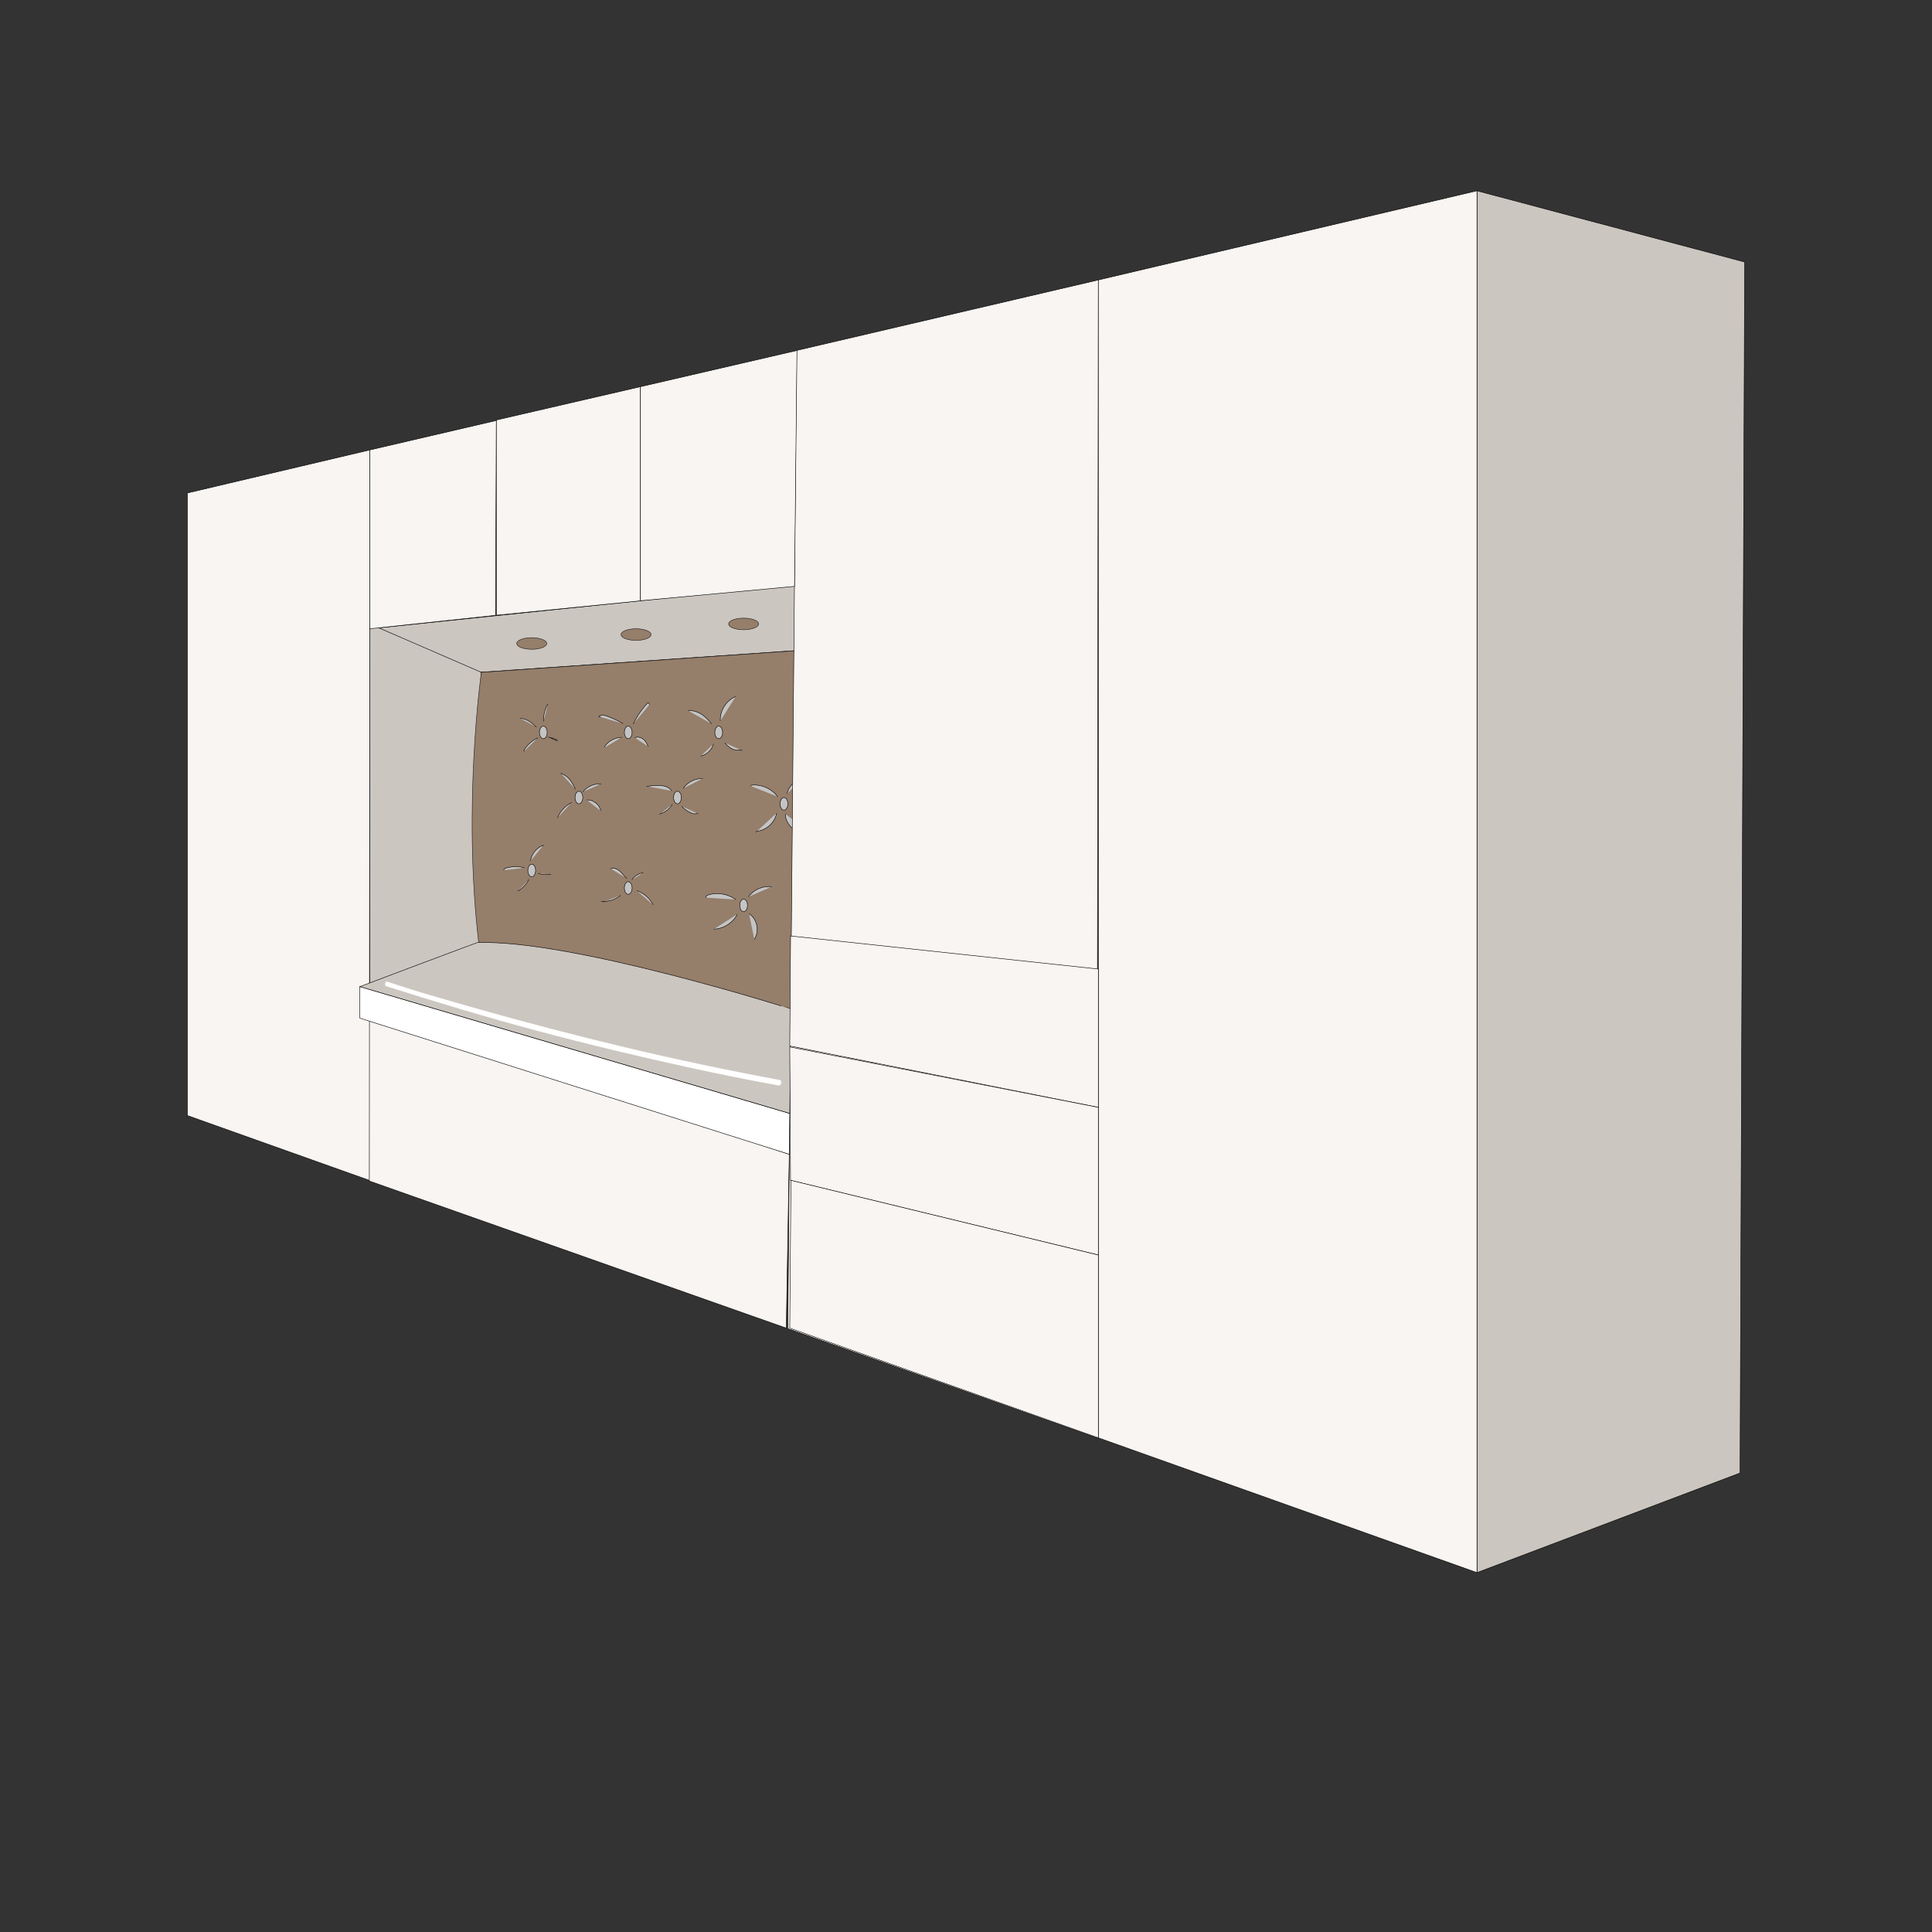 <?xml version="1.0" encoding="utf-8"?><!--Generator: Adobe Illustrator 25.4.1, SVG Export Plug-In . SVG Version: 6.00 Build 0)--><svg version="1.1" xmlns="http://www.w3.org/2000/svg" xmlns:xlink="http://www.w3.org/1999/xlink" x="0px" y="0px" viewBox="0 0 4000 4000" style="enable-background:new 0 0 4000 4000" xml:space="preserve"><rect x="0" y="0" width="4000" height="4000" fill="#333333" stroke="none"/><style type="text/css">.st0{fill:#CCC6C0;stroke:#000000;stroke-miterlimit:10;}
	.st1{fill:#957E6A;stroke:#1C1C1C;stroke-miterlimit:10;}
	.st2{fill:#F8F5F2;stroke:#000000;stroke-miterlimit:10;}
	.st3{fill:#C4C4C4;stroke:#000000;stroke-miterlimit:10;}
	.st4{fill:#FFFFFF;stroke:#000000;stroke-miterlimit:10;}
	.st5{fill:#FFFFFF;}</style><g id="Ebene_3"><polygon class="st0" points="3057.9,3255.9 3602.6,3049.7 3612.1,542.5 3057.9,395 	"/></g><g id="Ebene_5"/><g id="Ebene_6"><polygon class="st0" points="765.6,1301.8 991.8,1392 1650,1346.8 1660,1209.1 	"/><ellipse class="st1" cx="1100.9" cy="1332.3" rx="31" ry="12"/><ellipse class="st1" cx="1316.9" cy="1313.8" rx="31" ry="12"/><ellipse class="st1" cx="1539.6" cy="1291.8" rx="31" ry="12"/><polygon class="st0" points="765.6,2036.5 993.2,1952.7 996.6,1392 765.6,1291.8 	"/></g><g id="Ebene_7"><path class="st1" d="M996.6,1392c0,0-39.3,274.9-5.2,562.2c119.2,5.2,503.2,94.3,658.6,145.8c2.7-273.2-5-752.6-5-752.6L996.6,1392
		z"/><polygon class="st2" points="763.1,2095.9 763.6,2444.8 1627.9,2749.7 1634.1,2389.8 	"/><path class="st3" d="M1300.7,2903"/><ellipse class="st3" cx="1124.9" cy="1516.4" rx="8" ry="13"/><ellipse class="st3" cx="1300.7" cy="1516.4" rx="8" ry="13"/><ellipse class="st3" cx="1488" cy="1516.4" rx="8" ry="13"/><ellipse class="st3" cx="1198.6" cy="1651.2" rx="8" ry="13"/><ellipse class="st3" cx="1402.6" cy="1651.2" rx="8" ry="13"/><ellipse class="st3" cx="1623.1" cy="1664.2" rx="8" ry="13"/><ellipse class="st3" cx="1100.9" cy="1802.2" rx="8" ry="13"/><ellipse class="st3" cx="1300.7" cy="1838.5" rx="8" ry="13"/><ellipse class="st3" cx="1539.6" cy="1874.5" rx="8" ry="13"/><path class="st3" d="M1125.4,1493.7c-0.6-12.6,2.6-25.3,8.9-36.2"/><path class="st3" d="M1110.7,1505.3c-9.7-8.6-20.6-17.8-33.5-17.9"/><path class="st3" d="M1113.6,1527.6c-11.7,5.4-21.7,14.4-28.5,25.3c-0.3,0.6-0.7,1.3-0.4,1.8c0.3,0.6,1.5,0.3,1.3-0.3"/><path class="st3" d="M1136.8,1526.4c4.8,1.1,9.6,2.3,14,4.6C1155.1,1533.2,1159,1536.8,1136.8,1526.4z"/><path class="st3" d="M1290,1498.2c-10.6-6.1-21.7-11.2-33.1-15.4c-5.7-2.1-12.8-3.6-17.1,0.7c1.2,0.8,2.6,1.2,4,1.1"/><path class="st3" d="M1287.3,1526.6c-13.4,0.2-26.6,7-34.6,17.8c-0.7,1-0.5,3,0.5,2.5"/><path class="st3" d="M1311.3,1498.9c7.6-16.3,18-31.3,30.5-44.3c1.4,1,2.4,2.6,2.7,4.3"/><path class="st3" d="M1314.3,1527.3c5.7-2.5,12.5-0.8,17.4,3.1c4.9,3.8,8,9.5,10.3,15.2"/><path class="st3" d="M1191.4,1633.9c-3.2-6.4-6.5-12.9-10.9-18.6c-4.4-5.7-10.1-10.6-16.9-13c-0.4-0.1-0.7-0.6-1-0.9
		c-0.3-0.3-0.9-0.5-1.2-0.1s0.4,0.9,0.5,0.5"/><path class="st3" d="M1183.2,1661.7c-13,6.7-23.5,18.2-29.1,31.7"/><path class="st3" d="M1214.6,1656.2c13.4-0.8,26.5,9.3,29.2,22.4"/><path class="st3" d="M1207,1639.3c8.9-11,23.3-17.3,37.5-16.4"/><path class="st3" d="M1098.4,1782.6c2-14.6,12.6-27.6,26.5-32.6c0.4,0.4-0.3,1.3-0.8,0.9"/><path class="st3" d="M1085.9,1796.7c-13-3.5-26.9-3.1-39.7,1c-1.8,0.6-4,2.7-2.5,4"/><path class="st3" d="M1094.9,1820.7c-5.2,10-13.1,18.5-22.7,24.3"/><path class="st3" d="M1114.3,1808.3c8.5,2.6,17.7,3.2,26.5,1.8"/><path class="st3" d="M1297.9,1818.8c-5.4-4.3-9.2-10.2-14.4-14.9c-5.1-4.6-12.5-7.9-18.9-5.3c0.3,0.2,0.7,0.3,1,0.5"/><path class="st3" d="M1284.8,1853.8c-10.5,8.3-23.9,12.8-37.3,12.8c0.9,0.2,1.8,0.5,2.7,0.7"/><path class="st3" d="M1308.1,1821.7c5.5-7.9,14.2-13.4,23.7-14.8"/><path class="st3" d="M1318.4,1843.9c14.4,5.2,26.7,15.9,33.8,29.5"/><path class="st3" d="M1549.6,1856.8c10.7-14.9,29.8-23.3,48-20.9"/><path class="st3" d="M1523.4,1862.5c-16.1-11.8-37.9-15.5-57-9.7c-2.7,0.8-5.8,3.4-4.2,5.7"/><path class="st3" d="M1526.4,1892.7c-8.9,17.9-28.2,30.2-48.2,30.9"/><path class="st3" d="M1550.9,1891.8c16.9,10.9,22.1,36.5,10.7,53"/><path class="st3" d="M1414.7,1632.1c8.9-12.8,24.6-20.7,40.2-20.1"/><path class="st3" d="M1390.9,1637.4c-3.3-4.7-8.5-7.8-14-9.4s-11.3-1.9-17-1.8c-7.1,0.1-14.1,0.8-21.1,2.1c0.6,0,1.2-0.1,1.8-0.1"/><path class="st3" d="M1391.9,1665.3c-5.7,9.5-15,16.7-25.6,19.8c-0.5,0.2-0.9,1.2-0.4,1"/><path class="st3" d="M1411.5,1669.3c5.7,6.3,12.9,11.3,20.8,14.3c2,0.7,4,1.4,6.1,1.3c2.4-0.1,4.9-1.2,7-0.1"/><path class="st3" d="M1491.3,1492.6c-1.1-21.2,12.3-42.4,31.9-50.5"/><path class="st3" d="M1473,1498.6c-6-7.5-12.6-14.6-20.7-19.8s-17.7-8.3-27.3-7.3"/><path class="st3" d="M1477.2,1540.4c-3.7,12.2-14.1,22-26.5,25"/><path class="st3" d="M1500.5,1538c6.5,6.8,13.9,14,23.2,14.6c4.3,0.3,9.1-0.9,12.8,1.4"/><path class="st3" d="M1629.5,1643c3.9-16.2,18-29.6,34.4-32.6"/><path class="st3" d="M1610,1649.4c-12.2-16.5-33.4-25.9-53.8-23.9c-1.3,0.1-2.5,2.1-1.2,2.1"/><path class="st3" d="M1607.9,1683.4c-3.4,18.5-19.2,34-37.7,37.1c-2.1,0.3-4.5,0.8-5.4,2.7"/><path class="st3" d="M1626,1685c-0.3,12.3,7,23.7,16.3,31.7c9.3,8,20.6,13.3,31.3,19.3c7,3.9,15.4,8.3,22.6,4.8"/></g><g id="Ebene_4"><polygon class="st2" points="387.9,1020.7 387.9,2309.6 764.7,2443.8 765.5,1221.2 765.6,931.6 	"/><polygon class="st2" points="2274,579.6 2270.9,2976.9 1631.1,2750.8 1649.2,725.6 	"/><polygon class="st2" points="3057.9,395 3057.9,3255.9 2274,2976.9 2274,579.6 	"/><polygon class="st2" points="1026,1274 1027.6,870.6 765.6,931.6 765.6,1301.8 	"/><polygon class="st2" points="1326,1244 1326,800.6 1027.6,869.6 1027.6,1273.8 	"/><polygon class="st2" points="1645,1214 1650,725.6 1326,800.6 1326,1243.8 	"/></g><g id="Ebene_8"><polygon class="st4" points="745.1,2042.5 745.1,2108 1634.1,2389.9 1635.1,2305.2 	"/><path class="st3" d="M1696.3,2352.7"/><path class="st0" d="M988.4,1951.5c-1.3,0-243.3,91.2-243.3,91.2l890,262.5l2.4-216.3C1637.6,2089,1184.5,1944.7,988.4,1951.5z"/><path class="st5" d="M1614.2,2236c-107.5-19.9-215.3-42.7-321.8-68.1c-105.7-25.3-211-52.9-315.1-82.5c-29.4-8.5-58-16.8-87.4-25.3
		c-30.2-8.6-59.3-18.2-88.5-27.8c-3.7-1.3-6.3,8.1-1.8,9.5c104.2,33.2,208.7,64.6,313.9,92.7c105.2,28.1,210.9,53.4,317,76.5
		c60.3,13.2,120.8,25.3,181.5,36.3C1617.3,2248.8,1620.3,2237.2,1614.2,2236z"/></g><g id="Ebene_9"><polygon class="st2" points="1636.8,1937.8 1635.1,2165.5 2274,2292.7 2274,2006.3 	"/><polygon class="st2" points="1635.1,2167.6 1636.7,2443.8 2274,2598.4 2274,2292.7 	"/><polygon class="st2" points="1637.6,2443.8 1635.1,2749.7 2274,2976.9 2274,2598.4 	"/></g></svg>